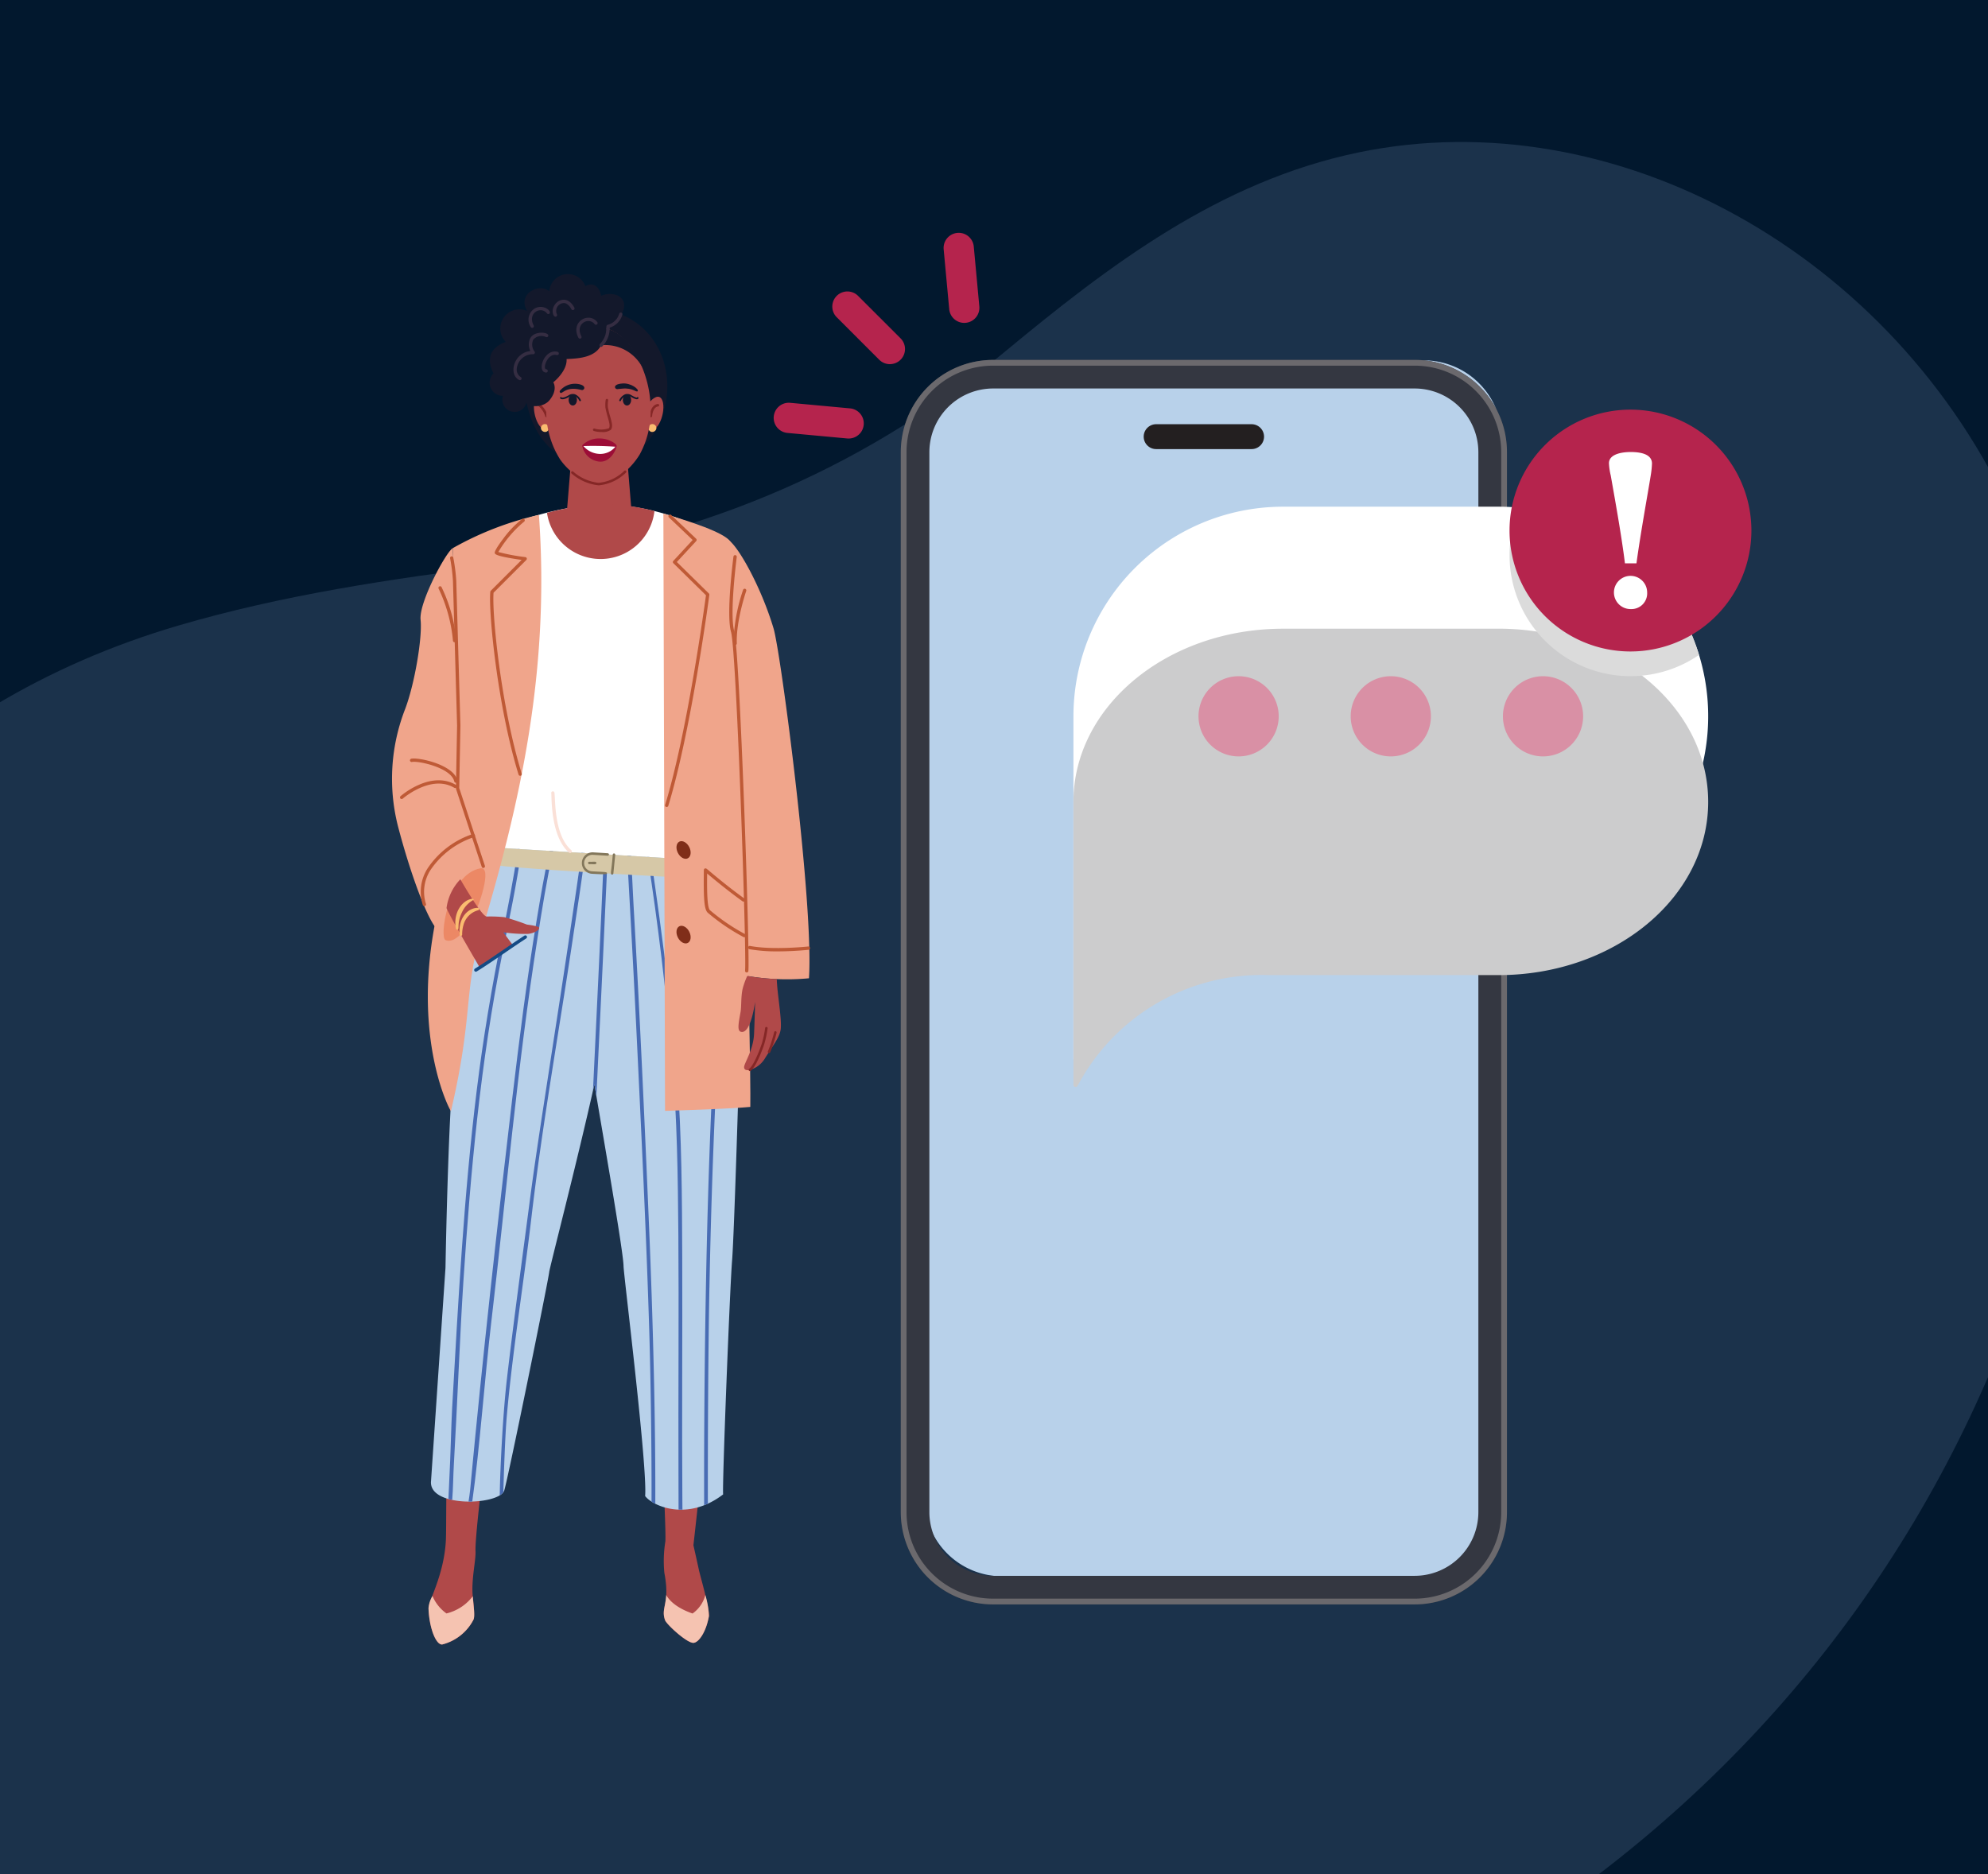 <svg xmlns="http://www.w3.org/2000/svg" xmlns:xlink="http://www.w3.org/1999/xlink" width="350" height="330" viewBox="0 0 350 330">
  <rect x="0" y="0" width="350" height="330" fill="#808080" stroke="none"/>
  <defs>
    <clipPath id="clip-path">
      <rect id="Rectangle_3" data-name="Rectangle 3" width="428.348" height="355.526" fill="none"/>
    </clipPath>
    <clipPath id="clip-path-2">
      <rect id="Rectangle_22" data-name="Rectangle 22" width="239.346" height="248.57" fill="none"/>
    </clipPath>
    <clipPath id="clip-path-4">
      <rect id="Rectangle_19" data-name="Rectangle 19" width="111.752" height="80.68" transform="translate(119.985 69.706)" fill="none"/>
    </clipPath>
    <clipPath id="clip-path-5">
      <rect id="Rectangle_20" data-name="Rectangle 20" width="33.364" height="29.67" transform="translate(196.763 48.4)" fill="none"/>
    </clipPath>
    <clipPath id="clip-SBD_Tile_-_How_online_platforms_can_be_misused_for_abuse">
      <rect width="350" height="330"/>
    </clipPath>
  </defs>
  <g id="SBD_Tile_-_How_online_platforms_can_be_misused_for_abuse" data-name="SBD Tile - How online platforms can be misused for abuse" clip-path="url(#clip-SBD_Tile_-_How_online_platforms_can_be_misused_for_abuse)">
    <rect width="350" height="330" fill="#02182e"/>
    <g id="Group_2" data-name="Group 2" transform="translate(-59.805 25)">
      <g id="Group_1" data-name="Group 1" clip-path="url(#clip-path)">
        <path id="Path_1" data-name="Path 1" d="M181.886,355.526c-43.706-.978-98.123-20.424-142.417-63.86-70.292-68.93-42.817-178.72,51.674-206.5,18.318-5.386,37.536-8.248,56.543-10.641,33.279-4.191,62.85-15.909,88.838-37.432,18.587-15.4,37.926-30.153,62.43-35.245,45.135-9.381,94.328,17.773,115.242,64.1,18.582,41.154,17.4,83.476,4.909,125.838C390.452,288.913,300.941,355.5,181.886,355.526" transform="translate(0 0)" fill="#1b324b"/>
      </g>
    </g>
    <g id="Group_47" data-name="Group 47" transform="translate(69 41)">
      <g id="Group_46" data-name="Group 46" clip-path="url(#clip-path-2)">
        <g id="Group_45" data-name="Group 45">
          <g id="Group_44" data-name="Group 44" clip-path="url(#clip-path-2)">
            <path id="Path_293" data-name="Path 293" d="M181.684,22.456H107.46A13.732,13.732,0,0,0,93.728,36.188V222.826a13.732,13.732,0,0,0,13.731,13.732h74.224a13.732,13.732,0,0,0,13.732-13.732V36.188a13.732,13.732,0,0,0-13.731-13.732" fill="#b8d1ea"/>
            <path id="Path_294" data-name="Path 294" d="M191.549,27.133a16.14,16.14,0,0,0-11.488-4.758H105.837A16.247,16.247,0,0,0,89.589,38.622V225.26a16.248,16.248,0,0,0,16.247,16.248H180.06a16.248,16.248,0,0,0,16.248-16.248V38.622a16.141,16.141,0,0,0-4.759-11.489m-.273,198.127a11.228,11.228,0,0,1-11.216,11.216H105.836A11.228,11.228,0,0,1,94.621,225.26V38.622a11.229,11.229,0,0,1,11.216-11.215h74.224a11.227,11.227,0,0,1,11.215,11.215Z" fill="#343741"/>
            <path id="Path_295" data-name="Path 295" d="M191.549,27.133a16.136,16.136,0,0,0-11.487-4.758H105.838A16.247,16.247,0,0,0,89.59,38.622V225.26a16.247,16.247,0,0,0,16.247,16.248h74.224a16.25,16.25,0,0,0,16.248-16.248V38.622a16.142,16.142,0,0,0-4.76-11.489M195.3,225.26a15.238,15.238,0,0,1-15.235,15.235H105.837A15.234,15.234,0,0,1,90.6,225.26V38.622a15.233,15.233,0,0,1,15.235-15.234h74.224A15.236,15.236,0,0,1,195.3,38.622Z" fill="#6b696d"/>
            <path id="Path_296" data-name="Path 296" d="M151.352,38.077H134.546a2.19,2.19,0,1,1,0-4.38h16.806a2.19,2.19,0,1,1,0,4.38" fill="#231f20"/>
            <path id="Path_297" data-name="Path 297" d="M231.737,85.13a36.909,36.909,0,0,1-36.909,36.909h-40.44s-21.911-2.331-33.671,23.592a.383.383,0,0,1-.732-.158V85.13a36.909,36.909,0,0,1,36.909-36.909h37.934q1.847,0,3.648.179a36.872,36.872,0,0,1,33.261,36.73" fill="#fff"/>
            <g id="Group_40" data-name="Group 40" style="mix-blend-mode: color-burn;isolation: isolate">
              <g id="Group_39" data-name="Group 39">
                <g id="Group_38" data-name="Group 38" clip-path="url(#clip-path-4)">
                  <path id="Path_298" data-name="Path 298" d="M194.828,69.706H156.894c-20.385,0-36.909,13.655-36.909,30.5v49.863c0,.341.562.441.732.131a36.64,36.64,0,0,1,33.671-19.5h40.44c20.384,0,36.909-13.655,36.909-30.5s-16.525-30.5-36.909-30.5" fill="#cccccd"/>
                </g>
              </g>
            </g>
            <path id="Path_299" data-name="Path 299" d="M195.6,85.13a7.06,7.06,0,1,1,7.06,7.06,7.06,7.06,0,0,1-7.06-7.06" fill="#d990a5"/>
            <path id="Path_300" data-name="Path 300" d="M168.8,85.13a7.06,7.06,0,1,1,7.06,7.06,7.06,7.06,0,0,1-7.06-7.06" fill="#d990a5"/>
            <path id="Path_301" data-name="Path 301" d="M142.005,85.13a7.06,7.06,0,1,1,7.06,7.06,7.06,7.06,0,0,1-7.06-7.06" fill="#d990a5"/>
            <g id="Group_43" data-name="Group 43" style="mix-blend-mode: multiply;isolation: isolate">
              <g id="Group_42" data-name="Group 42">
                <g id="Group_41" data-name="Group 41" clip-path="url(#clip-path-5)">
                  <path id="Path_302" data-name="Path 302" d="M230.127,74.318A21.3,21.3,0,0,1,198.476,48.4a36.941,36.941,0,0,1,31.651,25.918" fill="#dbdbdb"/>
                </g>
              </g>
            </g>
            <path id="Path_303" data-name="Path 303" d="M196.763,52.421a21.291,21.291,0,1,1,21.292,21.292,21.292,21.292,0,0,1-21.292-21.292" fill="#b5244d"/>
            <path id="Path_304" data-name="Path 304" d="M218.1,38.594c1.529,0,3.7.27,3.742,1.988a15.8,15.8,0,0,1-.2,2.014c-.49,3.072-1.793,10.171-2.533,15.6h-2.028c-.615-5.041-1.934-12.245-2.5-15.472a11.627,11.627,0,0,1-.315-2.139c-.01-1.6,2.2-1.993,3.827-1.993" fill="#fff"/>
            <path id="Path_305" data-name="Path 305" d="M218.124,66.247a2.924,2.924,0,1,1,2.868-2.939,2.768,2.768,0,0,1-2.868,2.939" fill="#fff"/>
            <path id="Path_306" data-name="Path 306" d="M87.674,23.118a2.659,2.659,0,0,0,1.88-4.539L82.072,11.1a2.659,2.659,0,1,0-3.761,3.761l7.483,7.482a2.65,2.65,0,0,0,1.88.779" fill="#b5244d"/>
            <path id="Path_307" data-name="Path 307" d="M100.767,15.855q.123,0,.249-.012a2.659,2.659,0,0,0,2.4-2.893l-.977-10.536a2.659,2.659,0,0,0-5.3.491l.977,10.536a2.66,2.66,0,0,0,2.645,2.414" fill="#b5244d"/>
            <path id="Path_308" data-name="Path 308" d="M80.414,36.215a2.659,2.659,0,0,0,.242-5.307L70.12,29.931a2.659,2.659,0,0,0-.491,5.3l10.536.976q.126.012.249.012" fill="#b5244d"/>
            <path id="Path_309" data-name="Path 309" d="M48.473,27.665c.321-7.773-5.141-14.087-12.565-14.087A12.6,12.6,0,0,0,23.343,27.665c.877,7.756,5.142,13.211,12.565,13.211s12.273-6.137,12.565-13.211" fill="#13182b"/>
            <path id="Path_310" data-name="Path 310" d="M45.113,30.21c0-.195,1.174-1.609,1.948-1.315,1.412.536.647,5.122-1.12,5.795-1.023.39-1.412-.779-1.412-.779Z" fill="#b04949"/>
            <path id="Path_311" data-name="Path 311" d="M45.588,32.474h-.024a.219.219,0,0,1-.194-.241c.219-2.05,1.405-2.095,1.456-2.1a.227.227,0,0,1,.223.216.22.22,0,0,1-.213.223c-.04,0-.856.067-1.03,1.7a.219.219,0,0,1-.218.2" fill="#852726"/>
            <path id="Path_312" data-name="Path 312" d="M46.538,34.542a.7.7,0,1,0-.94.481.751.751,0,0,0,.94-.481" fill="#fabc70"/>
            <path id="Path_313" data-name="Path 313" d="M27.681,30.21c0-.195-1.174-1.609-1.948-1.315-1.412.536-.647,5.122,1.12,5.795,1.023.39,1.412-.779,1.412-.779Z" fill="#b04949"/>
            <path id="Path_314" data-name="Path 314" d="M27.206,32.474A.219.219,0,0,1,27,32.329a3.713,3.713,0,0,0-1.156-1.79.219.219,0,0,1,.24-.367,4.028,4.028,0,0,1,1.328,2.009.219.219,0,0,1-.132.28.21.21,0,0,1-.074.013" fill="#852726"/>
            <path id="Path_315" data-name="Path 315" d="M26.256,34.542a.7.7,0,1,1,.94.481.751.751,0,0,1-.94-.481" fill="#fabc70"/>
            <path id="Path_316" data-name="Path 316" d="M54.806,136.816c-.037.284-33.092.936-34.772-4.091-.115-.49-5.833-29.844-4.189-48.8s-.692-26.237-.779-26.688c-.174-2.288,4.431-5.99,10.719-7.557a49.713,49.713,0,0,1,11.436-1.9A41.906,41.906,0,0,1,51.578,50.7c.289,12.882,7.594,75.207,3.228,86.119" fill="#fff"/>
            <path id="Path_317" data-name="Path 317" d="M47.763,218.838s.507,10.331.375,11.6a21.554,21.554,0,0,0-.172,5.534c1.052,5.419-.707,6.056.132,8.331.268.729,3.908,4.108,5.036,3.977.92-.107,2.187-1.922,2.678-4.7.2-1.147-1.539-7.085-1.76-8.114-.288-1.342-.969-4.375-.969-4.375l1.389-12.537Z" fill="#b04949"/>
            <path id="Path_318" data-name="Path 318" d="M48.294,239.847c-.122,2.1-.772,2.89-.2,4.454.269.729,3.908,4.107,5.037,3.976.919-.107,2.187-1.922,2.678-4.7a14.936,14.936,0,0,0-.629-3.726,5.772,5.772,0,0,1-2.248,3.261c-1.943-.663-3.821-1.767-4.642-3.261" fill="#f5c3b1"/>
            <path id="Path_319" data-name="Path 319" d="M9.763,217.882C9.5,218.229,9.6,228.3,9.5,230.21c-.317,6.173-3.1,10.758-3.055,12,.124,3.429,1.293,6.434,2.406,6.36a8.557,8.557,0,0,0,5.515-4.377c.276-.657-.03-3.18-.124-4.028-.322-2.907.566-6.423.477-8.055-.111-2.033,1.224-13.071,1.224-13.071Z" fill="#b04949"/>
            <path id="Path_320" data-name="Path 320" d="M14.229,240.079A8.249,8.249,0,0,1,9.6,243.1a7.251,7.251,0,0,1-2.459-3.072,4.762,4.762,0,0,0-.7,2.177c.124,3.428,1.294,6.434,2.406,6.36a8.551,8.551,0,0,0,5.515-4.378c.277-.656.043-2.041-.124-4.027a.791.791,0,0,0-.013-.085" fill="#f5c3b1"/>
            <path id="Path_321" data-name="Path 321" d="M57.728,122.108c-.771-2.7-4.091-11.688-4.091-11.688l-36.525-2.24s-5.266,30.149-6.22,38.566c-1,8.827-1.461,35.5-1.461,35.5L6.884,219.8c-.438,4.675,11.69,4.29,12.857,1.753.473-1.028,7.806-37.114,7.952-38.575.082-.82,4.928-19.428,7.952-33.052,2.273,13.358,5.106,29.7,5.135,32.033.019,1.528,4.237,35.357,3.8,40.471,1.315,1.753,7.451,4.529,13.733-.293-.194-1.363,1.183-36.286,1.573-41.156s1.266-34.87,1.266-34.87a95.939,95.939,0,0,0-3.423-24.005" fill="#b8d1ea"/>
            <path id="Path_322" data-name="Path 322" d="M37.319,109.419c-.575,13.579-1.181,26.118-1.47,32.174q-.225,4.714-.449,9.428.123-.55.244-1.093c.117.687.236,1.383.355,2.083.517-11.08,1.083-22.157,1.567-33.238.135-3.1.3-6.205.428-9.313Z" fill="#486cb4"/>
            <path id="Path_323" data-name="Path 323" d="M51.114,180.773c-.044-10.835-.067-21.72-.914-32.529-.726-9.26-1.858-18.491-3.106-27.694q-.722-5.313-1.505-10.623l-.569-.035c1.845,11.858,3.257,23.805,4.3,35.713.9,10.273,1.028,20.6,1.109,30.91.1,12.576-.029,28.951.02,41.527.008,2.257.008,4.519.014,6.781q.336.014.683.005-.006-1-.013-2.006c-.1-12.75.03-29.3-.022-42.049" fill="#486cb4"/>
            <path id="Path_324" data-name="Path 324" d="M34.028,109.217l-.661-.041c-.52,4.071-1.152,8.131-1.746,12.18-1.33,9.057-2.738,18.1-4.124,27.152-1.139,7.437-2.308,14.875-3.278,22.337-1.344,10.328-2.777,20.66-3.978,31.005-.642,5.528-1.17,14.894-1.259,20.464a2.191,2.191,0,0,0,.635-.552c.081-3.215.323-10.229.607-13.406,1.048-11.76,2.986-23.431,4.359-35.155,1.91-16.318,4.828-32.533,7.244-48.78.752-5.053,1.563-10.121,2.2-15.2" fill="#486cb4"/>
            <path id="Path_325" data-name="Path 325" d="M46.369,223.79c.063-14.737-.446-33.282-1.064-48-.792-18.86-1.639-37.721-2.715-56.568-.18-3.151-.309-6.33-.494-9.507l-.689-.042c1.044,18.652,1.308,23.836,1.866,35.509.776,16.217,1.561,32.44,2.047,48.67.257,8.584.417,20.974.387,29.562a7.507,7.507,0,0,0,.662.379" fill="#486cb4"/>
            <path id="Path_326" data-name="Path 326" d="M55.9,185.8q.306-16.227,1.023-32.443c.462-10.2,1.641-20.45.724-30.649-.039-.429-.084-.858-.127-1.288-.247-.785-.6-1.823-.99-2.952.055.448.111.895.162,1.343a89.291,89.291,0,0,1,.617,14.249c-.25,5.37-.635,10.735-.9,16.106-1.029,21.321-1.416,46.468-1.445,67.812q0,3.036.005,6.071c.218-.085.436-.178.656-.279-.017-11.391.055-26.581.27-37.97" fill="#486cb4"/>
            <path id="Path_327" data-name="Path 327" d="M12.592,184.491c1.258-19.246,3.014-38.507,6.82-57.437,1.235-6.152,2.537-12.312,3.422-18.523l-.653-.04c-.733,5.138-1.751,10.242-2.785,15.33-1.823,8.984-3.335,18.005-4.456,27.1-2.289,18.585-3.265,37.3-4.336,55.982-.148,2.6-.3,9-.455,11.606-.087,1.452-.107,2.953-.2,4.44.216.061.439.115.667.163.168-2.1.17-4.232.29-6.274.564-9.517,1.064-22.837,1.686-32.351" fill="#486cb4"/>
            <path id="Path_328" data-name="Path 328" d="M17.534,191.455c2.617-22.346,4.559-44.805,8.061-67.038.812-5.154,1.63-10.4,2.778-15.546l-.641-.04c-.882,4.023-1.569,8.1-2.238,12.119-1.735,10.422-3.058,20.912-4.3,31.4-2.563,21.725-5.235,45.565-7.425,69.014-.064.683-.186,1.36-.281,2.04q.329,0,.656-.007c1.315-9.358,2.156-21.44,3.386-31.945" fill="#486cb4"/>
            <path id="Path_329" data-name="Path 329" d="M54.846,113.732c-.682-1.885-1.209-3.312-1.209-3.312l-36.525-2.24s-.186,1.061-.493,2.841c-.134.776,38.227,2.711,38.227,2.711" fill="#d6c8a7"/>
            <path id="Path_330" data-name="Path 330" d="M35.177,112.856a1.891,1.891,0,0,1,.231-3.774l2.6.16a.219.219,0,0,1-.027.437l-2.6-.159a1.452,1.452,0,1,0-.177,2.9c2.479.151,2.668.084,2.651.378-.007.123-.075.218-2.678.059" fill="#83775b"/>
            <path id="Path_331" data-name="Path 331" d="M10.7,55.53C9.5,56.236,4.72,65.1,5.047,68.144s-1,11.112-2.693,15.637a33.825,33.825,0,0,0-1.314,20.6c2,7.749,5.7,18.555,7.743,18.848-1.023-3.483,3.263-11.3,8.182-11.689l-5.406-9.2.208-15.564-.73-25.5Z" fill="#f0a58b"/>
            <path id="Path_332" data-name="Path 332" d="M59.008,53.971c1.51.438,5.844,7.89,8.182,15.682,1.292,4.307,7.11,48.749,6.233,61.606a41.5,41.5,0,0,1-11.006-.438S57.5,53.533,59.008,53.971" fill="#f0a58b"/>
            <path id="Path_333" data-name="Path 333" d="M25.877,49.664A55.58,55.58,0,0,0,10.7,55.529l.195,3.9.389,49.048c-10.533,28.488-1.046,46.178-.89,46.166,3.945-16.8,2.225-21.041,5.26-31.12,6.9-22.93,12.2-46.369,10.227-73.856" fill="#f0a58b"/>
            <path id="Path_334" data-name="Path 334" d="M59.592,54.361c-1.13-1.633-7.271-3.6-11.8-4.927l.292,105.174c6.159-.206,11.6-.393,15.013-.7.171-7.817-1.753-97.013-3.506-99.545" fill="#f0a58b"/>
            <path id="Path_335" data-name="Path 335" d="M14.057,120.886c1.266-2.094,3.714-9.39,1.51-8.985-5.7,1.047-7.262,12.174-6.137,12.638,1.656.681,3.485-1.764,4.627-3.653" fill="#ec8865"/>
            <path id="Path_336" data-name="Path 336" d="M12.046,113.829s3.741,6.559,4.646,6.559a23.436,23.436,0,0,1,3.113.113,39.944,39.944,0,0,1,3.962,1.3s2.131.262,2.15.566c.028.453-.966.99-1.981,1.076a25.76,25.76,0,0,1-4.329-.283l1.638,2.2s-4.482,3.416-5.9,3.81c-1.208-2.112-5.191-8.864-5.732-10.276a9.01,9.01,0,0,1,2.435-5.065" fill="#b04949"/>
            <path id="Path_337" data-name="Path 337" d="M48.381,101.1a.292.292,0,0,1-.279-.378c3.873-12.644,6.918-34.9,7.188-36.906l-5.74-5.644a.292.292,0,0,1-.01-.407l3.408-3.684L48.759,50.1a.292.292,0,0,1,.4-.424l4.4,4.184a.292.292,0,0,1,.013.41l-3.412,3.688L55.8,63.5a.291.291,0,0,1,.085.247c-.031.237-3.175,23.915-7.228,37.144a.292.292,0,0,1-.279.207" fill="#bf5a36"/>
            <path id="Path_338" data-name="Path 338" d="M22.575,95.6a.293.293,0,0,1-.279-.206c-3.712-12.04-5.32-28.683-4.974-32.195a.284.284,0,0,1,.084-.178l5.429-5.43c-4.589-.656-4.678-1.013-4.727-1.208-.1-.393,1.057-1.96,1.558-2.616a17.657,17.657,0,0,1,3.265-3.387.292.292,0,1,1,.339.476,20.333,20.333,0,0,0-4.535,5.342,33.91,33.91,0,0,0,4.761.9.292.292,0,0,1,.167.5l-5.769,5.769c-.3,3.689,1.305,20,4.96,31.863a.292.292,0,0,1-.193.365.285.285,0,0,1-.086.013" fill="#bf5a36"/>
            <path id="Path_339" data-name="Path 339" d="M61.631,140.71c1.642.012,2.3-5.283,2.3-5.283s-.035,2.349-.17,5.575c-.123,2.987-1.829,5.282-1.756,5.964.052.49.5.484.8.476a4.5,4.5,0,0,0,2.919-2.165c1.548-2.469,2.638-3.763,2.744-5.239.146-2-.655-6.192-.708-8.638a39.284,39.284,0,0,1-5.2-.552,13.663,13.663,0,0,0-.8,2.2c-.339,1.458-.207,3.182-.379,4.141-.4,2.2-.658,3.512.245,3.518" fill="#b04949"/>
            <path id="Path_340" data-name="Path 340" d="M62.466,130.237h-.028a.292.292,0,0,1-.263-.319c.287-2.974-1.5-56.234-2.474-59.648-.883-3.091.376-12.853.429-13.267a.292.292,0,0,1,.58.075c-.013.1-1.3,10.056-.447,13.032.98,3.431,2.782,56.881,2.493,59.864a.291.291,0,0,1-.29.264" fill="#bf5a36"/>
            <path id="Path_341" data-name="Path 341" d="M67.924,126.522a27.706,27.706,0,0,1-4.978-.382.292.292,0,0,1,.11-.574c4,.763,10.176.1,10.238.094a.292.292,0,0,1,.063.581c-.161.018-2.616.281-5.433.281" fill="#bf5a36"/>
            <path id="Path_342" data-name="Path 342" d="M60.42,72.6a.292.292,0,0,1-.292-.282,31.322,31.322,0,0,1,1.7-9.457.292.292,0,1,1,.552.192c-.018.052-1.806,5.257-1.664,9.244a.292.292,0,0,1-.281.3H60.42" fill="#bf5a36"/>
            <path id="Path_343" data-name="Path 343" d="M16.088,111.833a.291.291,0,0,1-.277-.2L11.281,97.9a.289.289,0,0,1-.014-.1l.208-11.035-.73-25.481a32.083,32.083,0,0,0-.488-3.911.292.292,0,0,1,.537-.23,31.131,31.131,0,0,1,.534,4.109l.731,25.51-.207,11,4.514,13.686a.292.292,0,0,1-.187.369.321.321,0,0,1-.091.015" fill="#bf5a36"/>
            <path id="Path_344" data-name="Path 344" d="M5.715,118.553a.292.292,0,0,1-.279-.206,7.644,7.644,0,0,1,.815-6.392,15.309,15.309,0,0,1,8.027-6.107.292.292,0,0,1,.115.573,14.87,14.87,0,0,0-7.64,5.833,7.082,7.082,0,0,0-.759,5.921.292.292,0,0,1-.193.365.28.28,0,0,1-.086.013" fill="#bf5a36"/>
            <path id="Path_345" data-name="Path 345" d="M11.037,72.088a.292.292,0,0,1-.29-.257,26.842,26.842,0,0,0-2.52-9.168.292.292,0,1,1,.508-.289,26.859,26.859,0,0,1,2.592,9.387.291.291,0,0,1-.255.325l-.035,0" fill="#bf5a36"/>
            <path id="Path_346" data-name="Path 346" d="M63.028,147.6a.219.219,0,0,1-.131-.4c.681-.506,1.637-2.673,2.236-4.471a18.256,18.256,0,0,0,.575-2.712.219.219,0,0,1,.435.058,18.4,18.4,0,0,1-.594,2.792c-.132.4-1.32,3.889-2.39,4.685a.221.221,0,0,1-.131.043" fill="#852726"/>
            <path id="Path_347" data-name="Path 347" d="M66.388,144.433a.221.221,0,0,1-.093-.021.218.218,0,0,1-.1-.292,22.289,22.289,0,0,0,1.1-3.366.219.219,0,1,1,.426.1,22.106,22.106,0,0,1-1.135,3.451.217.217,0,0,1-.2.126" fill="#852726"/>
            <path id="Path_348" data-name="Path 348" d="M14.774,130.1a.292.292,0,0,1-.153-.541c1.366-.836,2.962-1.926,4.65-3.079,1.3-.884,2.634-1.8,4.056-2.73a.292.292,0,0,1,.32.489c-1.417.928-2.754,1.841-4.046,2.724-1.695,1.157-3.3,2.25-4.675,3.094a.29.29,0,0,1-.152.043" fill="#144a84"/>
            <path id="Path_349" data-name="Path 349" d="M62.037,124.032a.3.3,0,0,1-.118-.025,35.429,35.429,0,0,1-6.3-4.28c-.62-.532-.783-2.291-.7-7.534a.291.291,0,0,1,.432-.251,6.917,6.917,0,0,1,.653.528c1.087.911,3.348,2.806,6.063,4.757a.292.292,0,1,1-.341.474c-2.733-1.963-5.005-3.868-6.1-4.783L55.5,112.8c-.035,2.473-.046,6,.5,6.477a34.715,34.715,0,0,0,6.154,4.191.292.292,0,0,1-.118.56" fill="#bf5a36"/>
            <path id="Path_350" data-name="Path 350" d="M1.715,99.7a.292.292,0,0,1-.193-.512,13.647,13.647,0,0,1,3.167-1.971c2.464-1.091,4.737-1.1,6.574-.009a.292.292,0,1,1-.3.5c-4.056-2.4-9.008,1.873-9.058,1.917a.292.292,0,0,1-.192.072" fill="#bf5a36"/>
            <path id="Path_351" data-name="Path 351" d="M11.26,96.828a.292.292,0,0,1-.285-.23c-.527-2.412-6.336-3.67-7.445-3.429a.292.292,0,0,1-.124-.571c1.281-.279,7.521,1.04,8.14,3.875a.293.293,0,0,1-.223.348.271.271,0,0,1-.063.007" fill="#bf5a36"/>
            <path id="Path_352" data-name="Path 352" d="M34.753,111.175a.219.219,0,0,1,0-.438c.722.057,1.242-.143,1.242.219s-.567.166-1.242.219" fill="#83775b"/>
            <path id="Path_353" data-name="Path 353" d="M38.749,113c-.4-.04-.084-.524.132-3.527a.219.219,0,0,1,.436.044l-.328,3.287a.22.22,0,0,1-.24.2" fill="#83775b"/>
            <path id="Path_354" data-name="Path 354" d="M15.2,119.276a3.633,3.633,0,0,0-2.593,2.568,5.881,5.881,0,0,0-.24,1.749.219.219,0,0,1-.231.207.223.223,0,0,1-.207-.207c-.311-2.965,1.479-4.727,3.157-4.74h.058a.216.216,0,0,1,.056.424" fill="#fabc70"/>
            <path id="Path_355" data-name="Path 355" d="M12.316,119.677c-.982,2.039-.3,3.056-.84,3.027a.229.229,0,0,1-.209-.206c-.536-2.738,1.1-4.985,2.818-5.233.029,0,.285-.084.322.166a4.7,4.7,0,0,0-2.091,2.246" fill="#fabc70"/>
            <path id="Path_356" data-name="Path 356" d="M31.188,109.131c-2.88-2.5-3.053-8.114-3.11-9.96-.006-.189-.012-.383-.019-.448a.292.292,0,0,1,.51-.267c.285.368-.264,7.4,3,10.233a.292.292,0,0,1-.383.442" fill="#fae0d7"/>
            <path id="Path_357" data-name="Path 357" d="M42.288,50.323H30.7l.877-10.714h9.837Z" fill="#b04949"/>
            <path id="Path_358" data-name="Path 358" d="M27.182,30.841A15.856,15.856,0,0,0,29.6,39.88c1.771,2.536,4.643,4.273,6.761,4.351,2.172.08,5.369-2.106,7.256-5.194a15.715,15.715,0,0,0,1.918-8.2c0-6.515-4.1-14.1-8.856-14.1s-9.493,7.584-9.493,14.1" fill="#b04949"/>
            <path id="Path_359" data-name="Path 359" d="M36.47,44.452l-.122,0a8.612,8.612,0,0,1-4.723-2.082.219.219,0,0,1,.276-.34,8.177,8.177,0,0,0,4.463,1.984,7.326,7.326,0,0,0,4.552-2.119.219.219,0,0,1,.288.33,7.922,7.922,0,0,1-4.734,2.229" fill="#852726"/>
            <path id="Path_360" data-name="Path 360" d="M40.656,29.424c0,.542.327.981.731.981s.73-.439.73-.981-.327-.981-.73-.981-.731.439-.731.981" fill="#13182b"/>
            <path id="Path_361" data-name="Path 361" d="M31.111,29.424c0,.542.327.981.731.981s.73-.439.73-.981-.327-.981-.73-.981-.731.439-.731.981" fill="#13182b"/>
            <path id="Path_362" data-name="Path 362" d="M33.5,37.418a3.374,3.374,0,0,0,3.166,2.873c1.91.057,2.889-2.28,2.9-2.776.005-.313-1.274-1.289-2.95-1.308A4.131,4.131,0,0,0,33.5,37.418" fill="#9c0d37"/>
            <path id="Path_363" data-name="Path 363" d="M33.714,37.543a3.934,3.934,0,0,0,2.805,1.384,3.439,3.439,0,0,0,2.825-1.267,52.026,52.026,0,0,0-5.63-.117" fill="#fff"/>
            <path id="Path_364" data-name="Path 364" d="M29.573,28.069a.245.245,0,0,1,.031-.294,3.472,3.472,0,0,1,2.979-1.187c1.876.216,1.306,1.226.783,1.083-2.94-.805-3.427,1.005-3.793.4" fill="#13182b"/>
            <path id="Path_365" data-name="Path 365" d="M40.563,27.431c-.029,0-.919.091-.889.09-.455.018-.873-.849.815-.987,1.553-.191,3.126,1.064,2.756,1.364-.264.213-.846-.644-2.682-.467" fill="#13182b"/>
            <path id="Path_366" data-name="Path 366" d="M36.932,35.07a4.38,4.38,0,0,1-1.4-.192.219.219,0,0,1,.156-.41,4.148,4.148,0,0,0,2.508-.056c.263-.341.062-1.049-.193-1.945a16.882,16.882,0,0,1-.417-1.7,5.935,5.935,0,0,1,.047-1.334.219.219,0,1,1,.434.058,5.631,5.631,0,0,0-.05,1.2,16.823,16.823,0,0,0,.408,1.657c.288,1.015.516,1.817.117,2.333a2.411,2.411,0,0,1-1.613.39" fill="#852726"/>
            <path id="Path_367" data-name="Path 367" d="M33.126,29.645a.148.148,0,0,1-.134-.086,1.717,1.717,0,0,0-.858-.855,1.031,1.031,0,0,0-.857.142c-1.244.736-1.6.38-1.654.3a.146.146,0,0,1,.236-.173c.061.058.424.12,1.269-.38a1.315,1.315,0,0,1,1.1-.168,1.985,1.985,0,0,1,1.035,1.014.145.145,0,0,1-.074.192.137.137,0,0,1-.059.013" fill="#13182b"/>
            <path id="Path_368" data-name="Path 368" d="M40.169,29.645a.137.137,0,0,1-.059-.013.145.145,0,0,1-.074-.192,1.985,1.985,0,0,1,1.035-1.014,1.311,1.311,0,0,1,1.1.168c.666.394.9.421.957.417a.147.147,0,0,1,.284.04.23.23,0,0,1-.112.206c-.134.081-.4.109-1.278-.412a1.036,1.036,0,0,0-.858-.141,1.71,1.71,0,0,0-.857.854.147.147,0,0,1-.134.087" fill="#13182b"/>
            <path id="Path_369" data-name="Path 369" d="M37.695,16.85a8.737,8.737,0,0,0,2.159-1.542s2.483-3.117-.244-4.335a3.879,3.879,0,0,0-2.77.106c-.347-1.664-1.418-2.443-2.78-1.7a3.292,3.292,0,0,0-6.358.907c-1.712-1.514-5.673.391-3.92,3.459A3.371,3.371,0,0,0,20.041,19.2c-4.489,1.662-2.225,5.252-2.175,5.575a2.314,2.314,0,0,0,1.689,3.93,2.146,2.146,0,0,0,2.036,2.822,2.079,2.079,0,0,0,2.115-2.242c-.362,1.512,2.78,1.683,4.006.221,1.574-1.875.7-3.19.7-3.19s2.484-1.948,2.338-4.091c2.13-.1,4.961-.253,6.088-2.435a7.4,7.4,0,0,1,7.354,4.091c-1.4-3.684-3.77-6.464-6.494-7.029" fill="#13182b"/>
            <path id="Path_370" data-name="Path 370" d="M36.835,20.08a.292.292,0,0,1-.217-.488c1.7-1.886.78-3.235,1.354-3.4a2.8,2.8,0,0,0,2.034-1.922.292.292,0,0,1,.572.121,3.338,3.338,0,0,1-2.23,2.3,4.664,4.664,0,0,1-1.3,3.294.291.291,0,0,1-.217.1" fill="#352d42"/>
            <path id="Path_371" data-name="Path 371" d="M32.839,18.477c-1.484-2.845,1.861-4.662,3.326-2.745a.293.293,0,0,1-.465.355c-1.032-1.352-3.5-.1-2.343,2.12a.292.292,0,1,1-.518.27" fill="#352d42"/>
            <path id="Path_372" data-name="Path 372" d="M24.438,16.577a2.314,2.314,0,0,1,.609-3.2c1.533-.976,3.213.44,2.662.861a.294.294,0,0,1-.41-.054c-1.032-1.352-3.5-.1-2.343,2.12a.292.292,0,1,1-.518.27" fill="#352d42"/>
            <path id="Path_373" data-name="Path 373" d="M28.552,12.867a1.955,1.955,0,0,1,1.689-1.091c.515,0,1.259.245,1.878,1.4a.292.292,0,0,1-.515.277c-.641-1.195-1.4-1.1-1.366-1.092a1.4,1.4,0,0,0-1.2,1.96.292.292,0,0,1-.085.4c-.447.294-.969-.817-.406-1.857" fill="#352d42"/>
            <path id="Path_374" data-name="Path 374" d="M22.4,25.91c-1.911-.968-1-4.761,1.979-5.106a2.5,2.5,0,0,1-.016-2.26c.779-1.434,3.627-1.03,3.112-.294a.291.291,0,0,1-.406.073,1.873,1.873,0,0,0-2.193.5,2.036,2.036,0,0,0,.242,2.087.292.292,0,0,1-.254.461A2.846,2.846,0,0,0,22,23.769a1.6,1.6,0,0,0,.665,1.62.292.292,0,1,1-.264.521" fill="#352d42"/>
            <path id="Path_375" data-name="Path 375" d="M27.122,24.6c-1.691-.12-.342-4.256,2.046-3.647a.292.292,0,0,1-.145.566c-1.632-.417-2.546,2.45-1.86,2.5a.292.292,0,0,1-.041.583" fill="#352d42"/>
            <path id="Path_376" data-name="Path 376" d="M37.221,47.785A44.4,44.4,0,0,0,27.3,49.306a9.545,9.545,0,0,0,18.921-.324,36.619,36.619,0,0,0-9-1.2" fill="#b04949"/>
            <path id="Path_377" data-name="Path 377" d="M52.35,108.161c.409.812.291,1.7-.263,1.976s-1.335-.152-1.745-.964-.291-1.7.263-1.976,1.336.152,1.745.964" fill="#802e19"/>
            <path id="Path_378" data-name="Path 378" d="M52.35,123.063c.409.812.291,1.7-.263,1.976s-1.335-.152-1.745-.964-.291-1.7.263-1.976,1.336.152,1.745.964" fill="#802e19"/>
          </g>
        </g>
      </g>
    </g>
  </g>
</svg>
